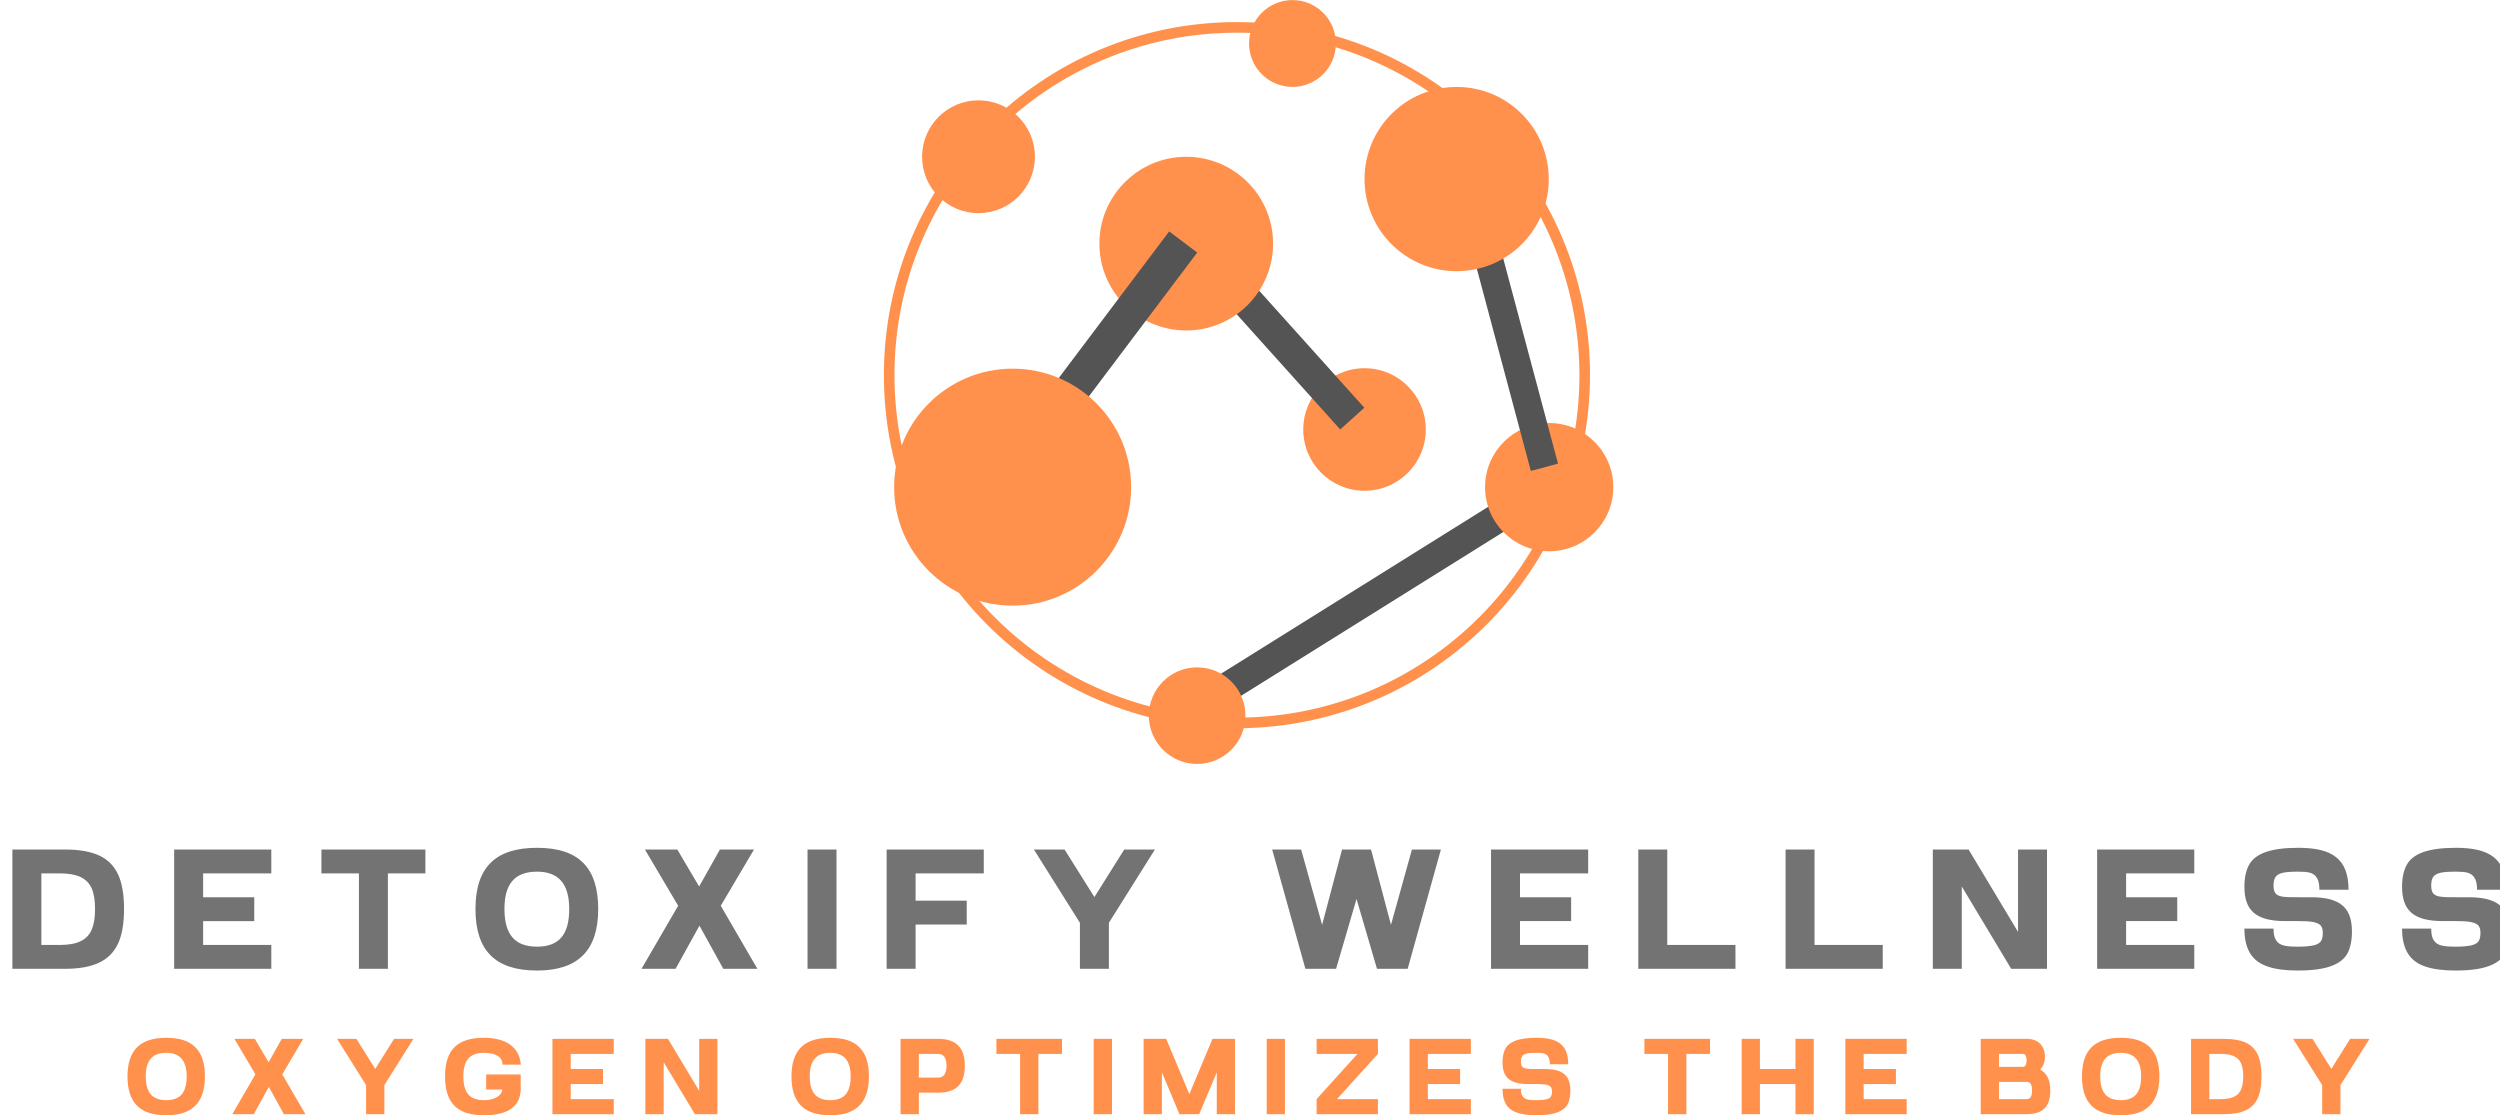 <?xml version="1.0" encoding="UTF-8" standalone="no"?>
<svg
   version="1.1"
   viewBox="0 0 1183.383 527.916"
   xml:space="preserve"
   id="svg147"
   sodipodi:docname="logo.svg"
   width="1183.383"
   height="527.916"
   inkscape:version="1.1.2 (0a00cf5339, 2022-02-04)"
   xmlns:inkscape="http://www.inkscape.org/namespaces/inkscape"
   xmlns:sodipodi="http://sodipodi.sourceforge.net/DTD/sodipodi-0.dtd"
   xmlns="http://www.w3.org/2000/svg"
   xmlns:svg="http://www.w3.org/2000/svg"><defs
   id="defs151" /><sodipodi:namedview
   id="namedview149"
   pagecolor="#ffffff"
   bordercolor="#666666"
   borderopacity="1.0"
   inkscape:pageshadow="2"
   inkscape:pageopacity="0.0"
   inkscape:pagecheckerboard="0"
   showgrid="false"
   inkscape:zoom="0.52441406"
   inkscape:cx="628.3203"
   inkscape:cy="360.40223"
   inkscape:window-width="1366"
   inkscape:window-height="711"
   inkscape:window-x="0"
   inkscape:window-y="0"
   inkscape:window-maximized="1"
   inkscape:current-layer="svg147" />
<desc
   id="desc2">Created with Fabric.js 5.3.0</desc>


<ellipse
   style="fill:#ffffff;stroke:none;stroke-width:11.339"
   id="path2846"
   cx="585.88"
   cy="176.442"
   rx="164.508"
   ry="164.773" /><g
   transform="matrix(1.921,0,0,1.921,591.016,180.798)"
   id="g114">
<g
   paint-order="stroke"
   id="g112">
		<g
   transform="matrix(0.87,0,0,0.87,-2.863,-1.674)"
   id="g14">
<g
   paint-order="stroke"
   id="g12">
		<g
   id="g10">
<path
   transform="translate(-100,-100)"
   d="M 100,200 C 44.772,200 0,155.228 0,100 0,44.772 44.772,0 100,0 c 55.228,0 100,44.772 100,100 -0.061,55.203 -44.797,99.939 -100,100 z M 100,3 C 46.428,3 3,46.428 3,100 c 0,53.572 43.428,97 97,97 53.572,0 97,-43.428 97,-97 C 196.917,46.463 153.537,3.083 100,3 Z"
   fill="#ff914d"
   stroke-linecap="round"
   paint-order="stroke"
   id="path8" />
</g>
</g>
</g>
		<g
   transform="matrix(0.397,-0.248,0.767,1.228,28.971,53.816)"
   id="g22">
<g
   paint-order="stroke"
   id="g20">
		<g
   id="g18">
<rect
   x="-100"
   y="-2.5"
   width="200"
   height="5"
   rx="0"
   ry="0"
   fill="#545455"
   paint-order="stroke"
   id="rect16" />
</g>
</g>
</g>
		<g
   transform="matrix(0.151,0,0,0.151,28.573,11.716)"
   id="g30">
<g
   paint-order="stroke"
   id="g28">
		<g
   id="g26">
<path
   transform="translate(-100,-100)"
   d="M 200,100 C 200,155.228 155.228,200 100,200 44.772,200 0,155.228 0,100 0,44.772 44.772,0 100,0 155.228,0 200,44.772 200,100 Z"
   fill="#ff914d"
   stroke-linecap="round"
   paint-order="stroke"
   id="path24" />
</g>
</g>
</g>
		<g
   transform="matrix(0.195,0.217,-1.189,1.071,6.053,-12.671)"
   id="g38">
<g
   paint-order="stroke"
   id="g36">
		<g
   id="g34">
<rect
   x="-100"
   y="-2.5"
   width="200"
   height="5"
   rx="0"
   ry="0"
   fill="#545455"
   paint-order="stroke"
   id="rect32" />
</g>
</g>
</g>
		<g
   transform="matrix(0.214,0,0,0.214,-15.36,-34.083)"
   id="g46">
<g
   paint-order="stroke"
   id="g44">
		<g
   id="g42">
<path
   transform="translate(-100,-100)"
   d="M 200,100 C 200,155.228 155.228,200 100,200 44.772,200 0,155.228 0,100 0,44.772 44.772,0 100,0 155.228,0 200,44.772 200,100 Z"
   fill="#ff914d"
   stroke-linecap="round"
   paint-order="stroke"
   id="path40" />
</g>
</g>
</g>
		<g
   transform="matrix(0.235,-0.312,1.382,1.042,-39.61,-3.292)"
   id="g54">
<g
   paint-order="stroke"
   id="g52">
		<g
   id="g50">
<rect
   x="-100"
   y="-2.5"
   width="200"
   height="5"
   rx="0"
   ry="0"
   fill="#545455"
   paint-order="stroke"
   id="rect48" />
</g>
</g>
</g>
		<g
   transform="matrix(0.292,0,0,0.292,-58.138,25.924)"
   id="g62">
<g
   paint-order="stroke"
   id="g60">
		<g
   id="g58">
<path
   transform="translate(-100,-100)"
   d="M 200,100 C 200,155.228 155.228,200 100,200 44.772,200 0,155.228 0,100 0,44.772 44.772,0 100,0 155.228,0 200,44.772 200,100 Z"
   fill="#ff914d"
   stroke-linecap="round"
   paint-order="stroke"
   id="path56" />
</g>
</g>
</g>
		<g
   transform="matrix(0.119,0,0,0.119,-12.672,82.227)"
   id="g70">
<g
   paint-order="stroke"
   id="g68">
		<g
   id="g66">
<path
   transform="translate(-100,-100)"
   d="M 200,100 C 200,155.228 155.228,200 100,200 44.772,200 0,155.228 0,100 0,44.772 44.772,0 100,0 155.228,0 200,44.772 200,100 Z"
   fill="#ff914d"
   stroke-linecap="round"
   paint-order="stroke"
   id="path64" />
</g>
</g>
</g>
		<g
   transform="matrix(0.158,0,0,0.158,74.073,25.924)"
   id="g78">
<g
   paint-order="stroke"
   id="g76">
		<g
   id="g74">
<path
   transform="translate(-100,-100)"
   d="M 200,100 C 200,155.228 155.228,200 100,200 44.772,200 0,155.228 0,100 0,44.772 44.772,0 100,0 155.228,0 200,44.772 200,100 Z"
   fill="#ff914d"
   stroke-linecap="round"
   paint-order="stroke"
   id="path72" />
</g>
</g>
</g>
		<g
   transform="matrix(0.09,0.337,-1.34,0.359,63.901,-12.671)"
   id="g86">
<g
   paint-order="stroke"
   id="g84">
		<g
   id="g82">
<rect
   x="-100"
   y="-2.5"
   width="200"
   height="5"
   rx="0"
   ry="0"
   fill="#545455"
   paint-order="stroke"
   id="rect80" />
</g>
</g>
</g>
		<g
   transform="matrix(0.227,0,0,0.227,51.272,-49.992)"
   id="g94">
<g
   paint-order="stroke"
   id="g92">
		<g
   id="g90">
<path
   transform="translate(-100,-100)"
   d="M 200,100 C 200,155.228 155.228,200 100,200 44.772,200 0,155.228 0,100 0,44.772 44.772,0 100,0 155.228,0 200,44.772 200,100 Z"
   fill="#ff914d"
   stroke-linecap="round"
   paint-order="stroke"
   id="path88" />
</g>
</g>
</g>
		<g
   transform="matrix(0.107,0,0,0.107,10.815,-83.399)"
   id="g102">
<g
   paint-order="stroke"
   id="g100">
		<g
   id="g98">
<path
   transform="translate(-100,-100)"
   d="M 200,100 C 200,155.228 155.228,200 100,200 44.772,200 0,155.228 0,100 0,44.772 44.772,0 100,0 155.228,0 200,44.772 200,100 Z"
   fill="#ff914d"
   stroke-linecap="round"
   paint-order="stroke"
   id="path96" />
</g>
</g>
</g>
		<g
   transform="matrix(0.139,0,0,0.139,-66.548,-55.496)"
   id="g110">
<g
   paint-order="stroke"
   id="g108">
		<g
   id="g106">
<path
   transform="translate(-100,-100)"
   d="M 200,100 C 200,155.228 155.228,200 100,200 44.772,200 0,155.228 0,100 0,44.772 44.772,0 100,0 155.228,0 200,44.772 200,100 Z"
   fill="#ff914d"
   stroke-linecap="round"
   paint-order="stroke"
   id="path104" />
</g>
</g>
</g>
</g>
</g>
<g
   transform="matrix(1.921,0,0,1.921,591.096,430.358)"
   id="g137">
<g
   paint-order="stroke"
   id="g135">
		<g
   id="g133">
<filter
   id="a"
   x="0"
   y="0"
   width="1.001"
   height="1">
	<feGaussianBlur
   in="SourceAlpha"
   id="feGaussianBlur116" />
	<feOffset
   dx="3.02"
   dy="0"
   result="oBlur"
   id="feOffset118" />
	<feFlood
   flood-color="rgb(60,181,192)"
   id="feFlood120" />
	<feComposite
   in2="oBlur"
   operator="in"
   id="feComposite122" />
	<feMerge
   id="feMerge128">
		<feMergeNode
   id="feMergeNode124" />
		<feMergeNode
   in="SourceGraphic"
   id="feMergeNode126" />
	</feMerge>
</filter>
<path
   transform="translate(-309.77,14.7)"
   d="M 13.69,-5.88 H 9.24 v -17.64 h 4.45 c 4.2,0 6.68,1.05 7.9,3.57 0.59,1.3 0.88,3.02 0.88,5.21 0,4.24 -1.05,6.76 -3.57,7.94 -1.3,0.63 -3.02,0.92 -5.21,0.92 z M 2.1,-29.4 V 0 h 12.85 c 6.93,0 11.09,-1.85 13.15,-6.13 1.01,-2.14 1.51,-5 1.51,-8.61 0,-7.02 -1.81,-11.13 -6.05,-13.15 -2.14,-1.01 -5,-1.51 -8.61,-1.51 z M 41.96,0 H 65.9 V -5.88 H 49.1 v -5.88 h 12.6 v -5.88 H 49.1 v -5.88 H 65.9 V -29.4 H 41.96 Z m 45.53,0 h 7.14 v -23.52 h 9.24 V -29.4 H 78.25 v 5.88 h 9.24 z m 43.89,0.42 c 10.03,0 15.07,-4.87 15.07,-15.16 0,-10.08 -4.7,-15.08 -15.07,-15.08 -10.13,0 -15.17,4.7 -15.17,15.08 0,10.12 4.75,15.16 15.17,15.16 z m -8.03,-15.16 c 0,-6.18 2.52,-9.2 8.03,-9.2 5.25,0 7.93,2.94 7.93,9.2 0,6.21 -2.43,9.28 -7.93,9.28 -5.38,0 -8.03,-2.9 -8.03,-9.28 z M 177.28,0 h 8.4 l -9.03,-15.54 8.19,-13.86 h -8.4 l -5.12,9.11 -5.38,-9.11 h -7.98 l 8.19,13.86 L 157.12,0 h 8.4 l 5.88,-10.63 z m 20.75,0 h 7.14 v -29.4 h -7.14 z m 19.49,0 h 7.14 v -10.92 h 12.6 v -5.88 h -12.6 v -6.72 h 16.8 v -5.88 h -23.94 z m 47.63,-11.34 V 0 h 7.14 v -11.34 l 11.34,-18.06 h -7.56 l -7.35,11.72 -7.35,-11.72 h -7.56 z M 338.35,0 h 7.56 l 8.19,-29.4 h -7.14 l -5.16,18.56 -4.92,-18.56 h -7.14 l -4.91,18.56 -5.17,-18.56 h -7.14 L 320.71,0 h 7.56 l 5.04,-17.22 z m 28.1,0 h 23.94 v -5.88 h -16.8 v -5.88 h 12.6 v -5.88 h -12.6 v -5.88 h 16.8 v -5.88 h -23.94 z m 36.29,0 h 23.94 v -5.88 h -16.8 V -29.4 h -7.14 z m 36.29,0 h 23.94 v -5.88 h -16.8 V -29.4 h -7.14 z m 55.6,0 h 8.82 v -29.4 h -7.14 V -9.11 L 484.13,-29.4 h -8.82 V 0 h 7.14 v -20.29 z m 21.17,0 h 23.94 v -5.88 h -16.8 v -5.88 h 12.6 v -5.88 h -12.6 v -5.88 h 16.8 V -29.4 H 515.8 Z m 49.52,0.42 c 7.01,0 10.67,-1.51 12.18,-4.24 0.71,-1.39 1.09,-3.15 1.09,-5.34 0,-5.71 -2.64,-8.48 -10.08,-8.48 h -3.19 c -2.94,0 -4.62,0 -5.46,-0.84 -0.38,-0.38 -0.59,-1.05 -0.59,-1.97 0,-1.89 0.51,-2.78 2.23,-3.2 0.84,-0.21 2.14,-0.29 3.86,-0.29 2.48,0 3.74,0.21 4.58,1.51 0.42,0.63 0.63,1.64 0.63,2.94 h 7.18 c 0,-7.73 -4.2,-10.33 -12.39,-10.33 -7.01,0 -10.67,1.51 -12.14,4.24 -0.75,1.39 -1.13,3.15 -1.13,5.34 0,5.71 2.65,8.48 10.08,8.48 h 3.15 c 2.81,0 4.62,0.17 5.5,1.01 0.38,0.42 0.59,1.01 0.59,1.8 0,1.89 -0.5,2.73 -2.18,3.15 -0.89,0.21 -2.19,0.34 -3.91,0.34 -3.02,0 -4.54,-0.25 -5.38,-1.51 -0.46,-0.63 -0.67,-1.6 -0.67,-2.94 h -7.18 c 0,5.33 2.06,8.19 5.92,9.41 1.89,0.63 4.33,0.92 7.31,0.92 z m 38.85,0 c 7.01,0 10.67,-1.51 12.18,-4.24 0.71,-1.39 1.09,-3.15 1.09,-5.34 0,-5.71 -2.64,-8.48 -10.08,-8.48 h -3.19 c -2.94,0 -4.62,0 -5.46,-0.84 -0.38,-0.38 -0.59,-1.05 -0.59,-1.97 0,-1.89 0.51,-2.78 2.23,-3.2 0.84,-0.21 2.14,-0.29 3.86,-0.29 2.48,0 3.74,0.21 4.58,1.51 0.42,0.63 0.63,1.64 0.63,2.94 h 7.18 c 0,-7.73 -4.2,-10.33 -12.39,-10.33 -7.01,0 -10.67,1.51 -12.14,4.24 -0.75,1.39 -1.13,3.15 -1.13,5.34 0,5.71 2.65,8.48 10.08,8.48 h 3.15 c 2.81,0 4.62,0.17 5.5,1.01 0.38,0.42 0.59,1.01 0.59,1.8 0,1.89 -0.5,2.73 -2.18,3.15 -0.89,0.21 -2.19,0.34 -3.91,0.34 -3.02,0 -4.54,-0.25 -5.38,-1.51 -0.46,-0.63 -0.67,-1.6 -0.67,-2.94 h -7.18 c 0,5.33 2.06,8.19 5.92,9.41 1.89,0.63 4.33,0.92 7.31,0.92 z"
   fill="#737373"
   filter="url(#a)"
   stroke-linecap="round"
   paint-order="stroke"
   id="path131" />
</g>
</g>
</g>
<g
   transform="matrix(1.921,0,0,1.921,590.986,509.578)"
   id="g145">
<g
   paint-order="stroke"
   id="g143">
		<g
   id="g141">
<path
   transform="translate(-277.56,9.275)"
   d="m 10.9,0.27 c 6.33,0 9.51,-3.08 9.51,-9.57 0,-6.37 -2.97,-9.52 -9.51,-9.52 -6.39,0 -9.57,2.97 -9.57,9.52 0,6.38 2.99,9.57 9.57,9.57 z M 5.83,-9.3 c 0,-3.9 1.59,-5.81 5.07,-5.81 3.31,0 5.01,1.86 5.01,5.81 0,3.92 -1.54,5.85 -5.01,5.85 -3.4,0 -5.07,-1.83 -5.07,-5.85 z M 39.87,0 h 5.3 l -5.7,-9.81 5.17,-8.75 h -5.3 l -3.23,5.76 -3.4,-5.76 h -5.03 l 5.17,8.75 -5.7,9.81 h 5.3 l 3.71,-6.71 z M 60.12,-7.16 V 0 h 4.51 v -7.16 l 7.16,-11.4 h -4.77 l -4.64,7.4 -4.64,-7.4 h -4.77 z m 29.03,7.43 c 5.91,0 8.94,-2.13 9.07,-6.34 v -3.71 h -8.51 v 3.71 h 3.98 c -0.19,1.72 -2.21,2.62 -4.54,2.62 -3.42,0 -5.06,-1.75 -5.06,-5.85 0,-3.95 1.54,-5.81 5.06,-5.81 2.57,0 4.59,0.79 4.59,2.92 h 4.5 c -0.31,-4.43 -3.79,-6.63 -9.09,-6.63 -6.47,0 -9.57,2.91 -9.57,9.52 0,6.46 2.92,9.57 9.57,9.57 z M 106.04,0 h 15.11 v -3.71 h -10.6 v -3.71 h 7.95 v -3.71 h -7.95 v -3.72 h 10.6 v -3.71 h -15.11 z m 35.1,0 h 5.56 v -18.56 h -4.5 v 12.81 l -7.69,-12.81 h -5.57 V 0 h 4.51 v -12.8 z m 33.37,0.27 c 6.34,0 9.52,-3.08 9.52,-9.57 0,-6.37 -2.97,-9.52 -9.52,-9.52 -6.39,0 -9.57,2.97 -9.57,9.52 0,6.38 3,9.57 9.57,9.57 z m -5.06,-9.57 c 0,-3.9 1.59,-5.81 5.06,-5.81 3.32,0 5.01,1.86 5.01,5.81 0,3.92 -1.53,5.85 -5.01,5.85 -3.39,0 -5.06,-1.83 -5.06,-5.85 z M 191.82,0 h 4.51 v -5.3 h 4.77 c 4.43,0 6.55,-2.07 6.55,-6.66 0,-4.37 -2.07,-6.6 -6.55,-6.6 h -9.28 z m 9.28,-9.01 h -4.77 v -5.84 h 4.69 c 1.41,0 2.12,0.91 2.12,2.92 0,1.94 -0.69,2.92 -2.04,2.92 z M 221.28,0 h 4.5 v -14.85 h 5.83 v -3.71 h -16.17 v 3.71 h 5.84 z m 18.13,0 h 4.51 v -18.56 h -4.51 z m 21.13,0 h 4.87 l 4.33,-10.31 V 0 h 4.5 v -18.56 h -5.56 l -5.7,13.63 -5.7,-13.63 h -5.57 V 0 h 4.51 v -10.31 z m 21.5,0 h 4.5 v -18.56 h -4.5 z m 12.3,-3.71 V 0 h 15.11 v -3.71 h -10.08 l 10.08,-11.14 v -3.71 h -15.11 v 3.71 h 10.07 z M 317.24,0 h 15.11 v -3.71 h -10.6 v -3.71 h 7.95 v -3.71 h -7.95 v -3.72 h 10.6 v -3.71 h -15.11 z m 31.26,0.27 c 4.42,0 6.73,-0.96 7.68,-2.68 0.45,-0.88 0.69,-1.99 0.69,-3.37 0,-3.6 -1.67,-5.35 -6.36,-5.35 h -2.01 c -1.86,0 -2.92,0 -3.45,-0.53 -0.24,-0.24 -0.37,-0.67 -0.37,-1.25 0,-1.19 0.32,-1.75 1.4,-2.01 0.53,-0.14 1.36,-0.19 2.44,-0.19 1.57,0 2.36,0.13 2.89,0.95 0.27,0.4 0.4,1.04 0.4,1.86 h 4.53 c 0,-4.88 -2.65,-6.52 -7.82,-6.52 -4.42,0 -6.73,0.95 -7.66,2.68 -0.48,0.87 -0.71,1.98 -0.71,3.36 0,3.61 1.67,5.36 6.36,5.36 h 1.99 c 1.77,0 2.91,0.1 3.47,0.63 0.24,0.27 0.37,0.64 0.37,1.14 0,1.2 -0.32,1.73 -1.38,1.99 -0.56,0.13 -1.38,0.21 -2.46,0.21 -1.91,0 -2.87,-0.16 -3.4,-0.95 -0.29,-0.4 -0.42,-1.01 -0.42,-1.86 h -4.53 c 0,3.37 1.29,5.17 3.73,5.94 1.2,0.4 2.73,0.59 4.62,0.59 z M 380.94,0 h 4.51 v -14.85 h 5.83 v -3.71 h -16.17 v 3.71 h 5.83 z m 31.39,0 h 4.51 v -18.56 h -4.51 v 7.43 h -8.75 v -7.43 h -4.5 V 0 h 4.5 v -7.42 h 8.75 z m 12.3,0 h 15.11 v -3.71 h -10.6 v -3.71 h 7.95 v -3.71 h -7.95 v -3.72 h 10.6 v -3.71 h -15.11 z m 33.35,0 h 11.32 c 3.92,0 5.83,-1.8 5.83,-5.83 0,-2.6 -0.85,-4.32 -2.52,-5.17 0.8,-0.8 1.2,-1.86 1.2,-3.18 0,-2.68 -1.75,-4.38 -4.38,-4.38 h -11.45 z m 11.32,-3.71 h -6.81 v -4.24 h 6.81 c 0.93,0 1.33,0.63 1.33,2.12 0,1.4 -0.4,2.12 -1.33,2.12 z m -0.87,-7.95 h -5.94 v -3.19 h 5.94 c 0.53,0 0.87,0.67 0.87,1.6 0,0.95 -0.37,1.59 -0.87,1.59 z M 492.5,0.27 c 6.33,0 9.51,-3.08 9.51,-9.57 0,-6.37 -2.97,-9.52 -9.51,-9.52 -6.39,0 -9.57,2.97 -9.57,9.52 0,6.38 2.99,9.57 9.57,9.57 z m -5.07,-9.57 c 0,-3.9 1.59,-5.81 5.07,-5.81 3.31,0 5.01,1.86 5.01,5.81 0,3.92 -1.54,5.85 -5.01,5.85 -3.4,0 -5.07,-1.83 -5.07,-5.85 z m 29.69,5.59 h -2.81 v -11.14 h 2.81 c 2.65,0 4.22,0.67 4.99,2.26 0.37,0.82 0.55,1.91 0.55,3.29 0,2.67 -0.66,4.26 -2.25,5.01 -0.82,0.39 -1.91,0.58 -3.29,0.58 z m -7.31,-14.85 V 0 h 8.11 c 4.37,0 7,-1.17 8.3,-3.87 0.63,-1.35 0.95,-3.16 0.95,-5.43 0,-4.43 -1.14,-7.03 -3.82,-8.3 -1.35,-0.64 -3.15,-0.96 -5.43,-0.96 z m 32.31,11.4 V 0 h 4.51 v -7.16 l 7.16,-11.4 h -4.78 l -4.63,7.4 -4.64,-7.4 h -4.78 z"
   fill="#ff914d"
   stroke-linecap="round"
   paint-order="stroke"
   id="path139" />
</g>
</g>
</g>
</svg>
